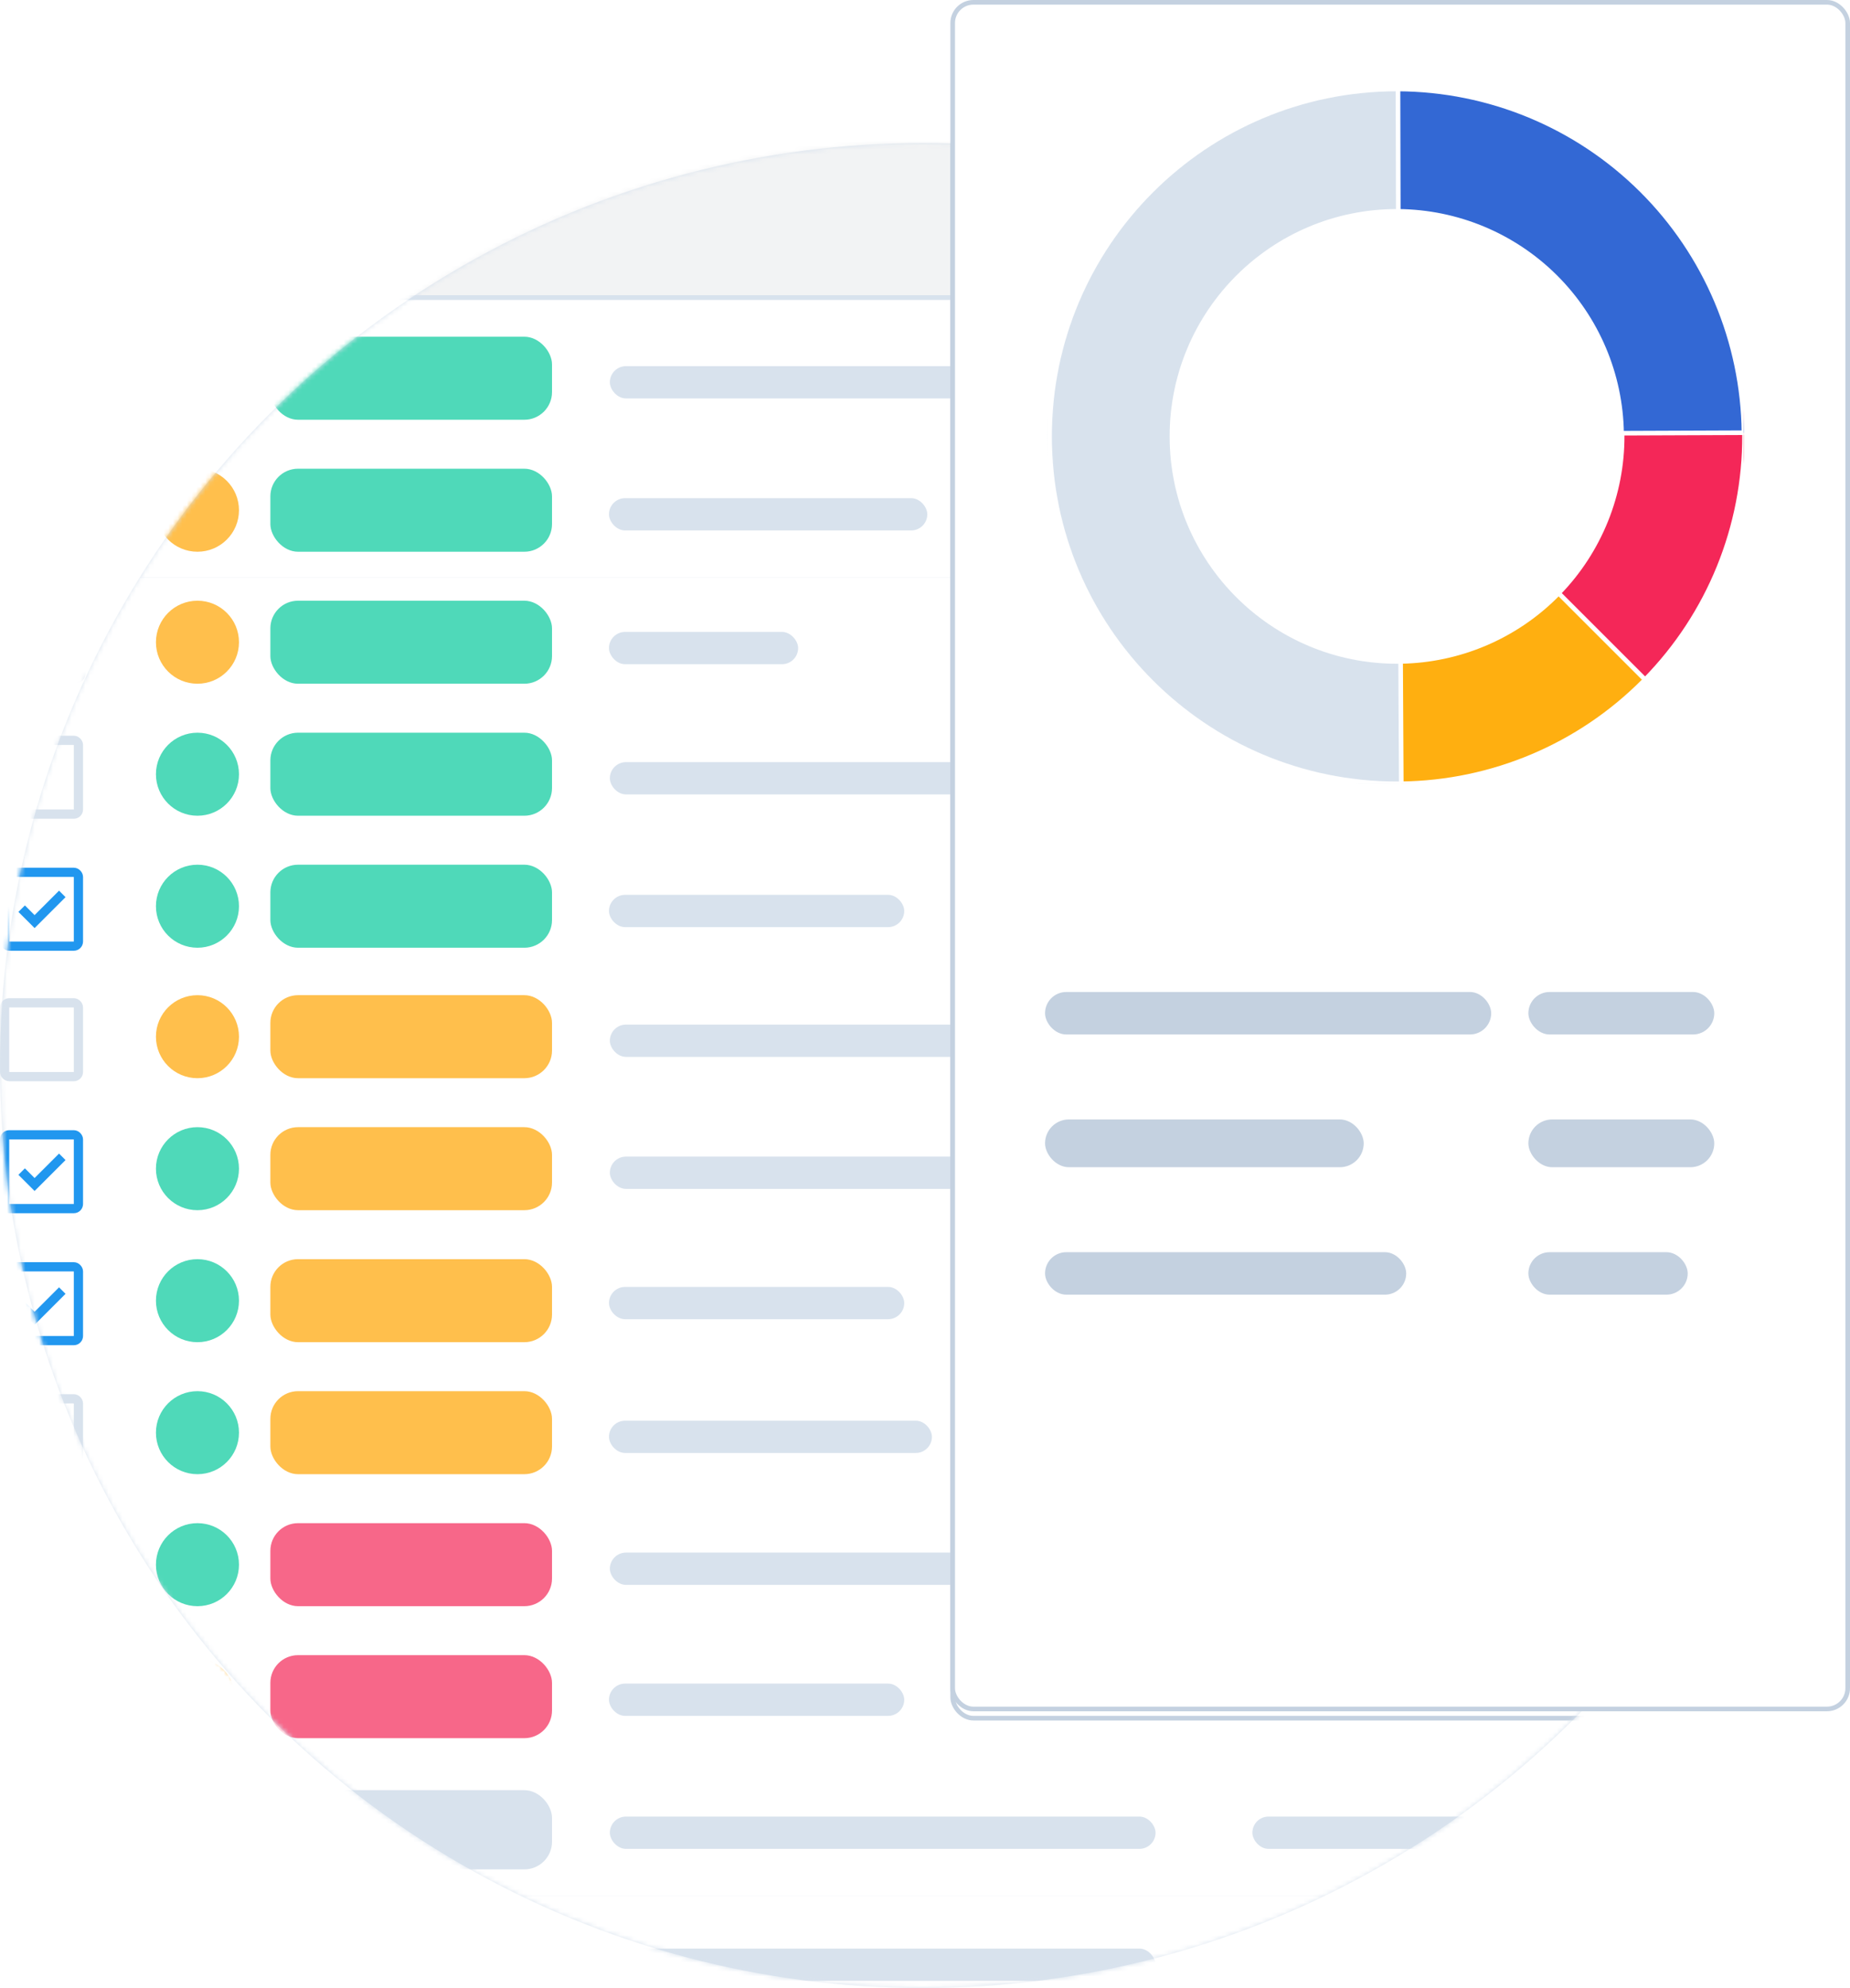<svg width="401" height="431" viewBox="0 0 401 431" fill="none" xmlns="http://www.w3.org/2000/svg">
<circle cx="200" cy="231" r="200" fill="#D9E3EE"/>
<mask id="mask0" mask-type="alpha" maskUnits="userSpaceOnUse" x="0" y="31" width="400" height="400">
<circle cx="200" cy="231" r="200" fill="#D9E3EE"/>
</mask>
<g mask="url(#mask0)">
<rect x="-19.613" y="151.972" width="460.494" height="259.028" fill="white"/>
<rect x="-19.613" y="382.384" width="486.478" height="28.616" fill="white"/>
<rect x="58.605" y="388.107" width="61.048" height="17.17" rx="6" fill="#D8E2ED"/>
<circle cx="42.386" cy="396.692" r="8.585" fill="#FFA500"/>
<rect x="1.867" y="388.607" width="16.17" height="16.17" rx="1.5" fill="white" stroke="#D8E2ED"/>
<rect x="132.191" y="393.83" width="118.281" height="7" rx="3.5" fill="#D8E2ED"/>
<rect x="271.461" y="393.83" width="118.281" height="7" rx="3.5" fill="#D8E2ED"/>
<rect x="-19.613" y="411" width="486.478" height="28.616" fill="white"/>
<rect x="58.605" y="416.723" width="61.048" height="17.17" rx="2" fill="#FFA500"/>
<circle cx="42.386" cy="425.308" r="8.585" fill="#FFA500"/>
<rect x="1.867" y="417.223" width="16.17" height="16.17" rx="1.5" fill="white" stroke="#D8E2ED"/>
<rect x="132.191" y="422.447" width="118.281" height="7" rx="3.5" fill="#D8E2ED"/>
<rect x="268.461" y="422.447" width="118.281" height="5.723" rx="2" fill="#D8E2ED"/>
<rect x="-19.613" y="353.767" width="486.478" height="28.616" fill="white"/>
<rect x="58.605" y="358.835" width="61.048" height="18" rx="6" fill="#F42758" fill-opacity="0.7"/>
<circle cx="42.386" cy="368.075" r="8.585" fill="#FFA500"/>
<rect x="1.867" y="359.99" width="16.17" height="16.17" rx="1.5" fill="white" stroke="#D8E2ED"/>
<rect x="132" y="365" width="64" height="7" rx="3.5" fill="#D8E2ED"/>
<rect x="268.461" y="365.214" width="118.281" height="5.723" rx="2" fill="#D8E2ED"/>
<rect x="-19.613" y="325.151" width="486.478" height="28.616" fill="white"/>
<rect x="58.605" y="330.219" width="61.048" height="18" rx="6" fill="#F42758" fill-opacity="0.7"/>
<circle cx="42.801" cy="339.219" r="9" fill="#4FD9B9"/>
<rect x="1.867" y="331.374" width="16.17" height="16.17" rx="1.5" fill="white" stroke="#D8E2ED"/>
<rect x="132.191" y="336.597" width="118.281" height="7" rx="3.5" fill="#D8E2ED"/>
<rect x="268.461" y="336.597" width="118.281" height="5.723" rx="2" fill="#D8E2ED"/>
<rect x="-19.613" y="296.534" width="486.478" height="28.616" fill="white"/>
<rect x="58.605" y="301.602" width="61.048" height="18" rx="6" fill="#FFA500" fill-opacity="0.7"/>
<circle cx="42.801" cy="310.602" r="9" fill="#4FD9B9"/>
<rect x="1" y="303.257" width="16" height="16" rx="1" fill="white" stroke="#D8E2ED" stroke-width="2"/>
<rect x="132" y="308" width="70" height="7" rx="3.5" fill="#D8E2ED"/>
<rect x="268.461" y="307.98" width="118.281" height="5.723" rx="2" fill="#D8E2ED"/>
<rect x="-19.613" y="267.918" width="486.478" height="28.616" fill="white"/>
<rect x="58.605" y="272.986" width="61.048" height="18" rx="6" fill="#FFA500" fill-opacity="0.7"/>
<circle cx="42.801" cy="281.986" r="9" fill="#4FD9B9"/>
<rect x="1" y="274.641" width="16" height="16" rx="1" fill="white" stroke="#2197EF" stroke-width="2"/>
<rect x="132" y="279" width="64" height="7" rx="3.5" fill="#D8E2ED"/>
<rect x="268.461" y="279.365" width="118.281" height="5.723" rx="2" fill="#D8E2ED"/>
<rect x="-19.613" y="239.301" width="486.478" height="28.616" fill="white"/>
<rect x="58.605" y="244.369" width="61.048" height="18" rx="6" fill="#FFA500" fill-opacity="0.7"/>
<circle cx="42.801" cy="253.369" r="9" fill="#4FD9B9"/>
<rect x="1" y="246.024" width="16" height="16" rx="1" fill="white" stroke="#2197EF" stroke-width="2"/>
<rect x="132.191" y="250.748" width="118.281" height="7" rx="3.5" fill="#D8E2ED"/>
<rect x="268.461" y="250.748" width="118.281" height="5.723" rx="2" fill="#D8E2ED"/>
<rect x="-19.613" y="210.685" width="486.478" height="28.616" fill="white"/>
<rect x="58.605" y="215.753" width="61.048" height="18" rx="6" fill="#FFA500" fill-opacity="0.7"/>
<circle cx="42.801" cy="224.753" r="9" fill="#FFA500" fill-opacity="0.7"/>
<rect x="1" y="217.408" width="16" height="16" rx="1" fill="white" stroke="#D8E2ED" stroke-width="2"/>
<rect x="132.191" y="222.132" width="118.281" height="7" rx="3.5" fill="#D8E2ED"/>
<rect x="268.461" y="222.132" width="118.281" height="5.723" rx="2" fill="#D8E2ED"/>
<rect x="-19.613" y="182.398" width="486.478" height="28.616" fill="white"/>
<rect x="58.605" y="187.466" width="61.048" height="18" rx="6" fill="#4FD9B9"/>
<circle cx="42.801" cy="196.466" r="9" fill="#4FD9B9"/>
<rect x="1" y="189.121" width="16" height="16" rx="1" fill="white" stroke="#2197EF" stroke-width="2"/>
<path d="M7.499 198.746L5.576 196.823L5.399 196.646L5.222 196.823L4.522 197.523L4.346 197.7L4.522 197.877L7.322 200.677L7.499 200.853L7.676 200.677L13.676 194.677L13.853 194.5L13.676 194.323L12.976 193.623L12.799 193.446L12.622 193.623L7.499 198.746Z" fill="#2197EF" stroke="#2197EF" stroke-width="0.5"/>
<path d="M7.499 255.746L5.576 253.823L5.399 253.646L5.222 253.823L4.522 254.523L4.346 254.7L4.522 254.877L7.322 257.677L7.499 257.853L7.676 257.677L13.676 251.677L13.853 251.5L13.676 251.323L12.976 250.623L12.799 250.446L12.622 250.623L7.499 255.746Z" fill="#2197EF" stroke="#2197EF" stroke-width="0.5"/>
<path d="M7.499 284.746L5.576 282.823L5.399 282.646L5.222 282.823L4.522 283.523L4.346 283.7L4.522 283.877L7.322 286.677L7.499 286.853L7.676 286.677L13.676 280.677L13.853 280.5L13.676 280.323L12.976 279.623L12.799 279.446L12.622 279.623L7.499 284.746Z" fill="#2197EF" stroke="#2197EF" stroke-width="0.5"/>
<rect x="132" y="194" width="64" height="7" rx="3.5" fill="#D8E2ED"/>
<rect x="268.461" y="193.844" width="118.281" height="5.723" rx="2" fill="#D8E2ED"/>
<rect x="-19.613" y="153.781" width="486.478" height="28.616" fill="white"/>
<rect x="58.605" y="158.849" width="61.048" height="18" rx="6" fill="#4FD9B9"/>
<circle cx="42.801" cy="167.849" r="9" fill="#4FD9B9"/>
<rect x="1" y="160.504" width="16" height="16" rx="1" fill="white" stroke="#D8E2ED" stroke-width="2"/>
<rect x="132.191" y="165.228" width="118.281" height="7" rx="3.5" fill="#D8E2ED"/>
<rect x="268.461" y="165.228" width="118.281" height="5.723" rx="2" fill="#D8E2ED"/>
<rect x="-19.613" y="125.165" width="486.478" height="28.616" fill="white"/>
<rect x="58.605" y="130.233" width="61.048" height="18" rx="6" fill="#4FD9B9"/>
<circle cx="42.801" cy="139.233" r="9" fill="#FFA500" fill-opacity="0.7"/>
<rect x="1.867" y="131.388" width="16.17" height="16.17" rx="1.5" fill="white" stroke="#D8E2ED"/>
<rect x="132" y="137" width="41" height="7" rx="3.5" fill="#D8E2ED"/>
<rect x="268.461" y="136.611" width="118.281" height="5.723" rx="2" fill="#D8E2ED"/>
<rect x="-19.613" y="96.548" width="486.478" height="28.616" fill="white"/>
<rect x="58.605" y="101.616" width="61.048" height="18" rx="6" fill="#4FD9B9"/>
<circle cx="42.801" cy="110.616" r="9" fill="#FFA500" fill-opacity="0.7"/>
<rect x="1.867" y="102.771" width="16.17" height="16.17" rx="1.5" fill="white" stroke="#D8E2ED"/>
<rect x="132" y="108" width="69" height="7" rx="3.5" fill="#D8E2ED"/>
<rect x="268.461" y="107.995" width="118.281" height="5.723" rx="2" fill="#D8E2ED"/>
<rect x="-20" y="65" width="487" height="32" fill="white"/>
<rect x="58.605" y="73" width="61.048" height="18" rx="6" fill="#4FD9B9"/>
<circle cx="42.386" cy="82.24" r="8.585" fill="#FFA500"/>
<rect x="1.867" y="74.155" width="16.17" height="16.17" rx="1.5" fill="white" stroke="#D8E2ED"/>
<rect x="132.191" y="79.379" width="118.281" height="7" rx="3.5" fill="#D8E2ED"/>
<rect x="268.461" y="79.379" width="118.281" height="5.723" rx="2" fill="#D8E2ED"/>
<rect x="12.5" y="26.5" width="450" height="38" fill="#F2F3F4" stroke="#D8E2ED"/>
<g filter="url(#filter0_d)">
<rect x="207" y="1" width="193" height="369" rx="4" fill="white"/>
<rect x="206.5" y="0.5" width="194" height="370" rx="4.5" stroke="#C4D1E0"/>
</g>
</g>
<rect x="206.5" y="0.5" width="194" height="370" rx="4.5" fill="white" stroke="#C4D1E0"/>
<rect x="226.52" y="215.062" width="96.704" height="9.21" rx="4.605" fill="#C4D1E0"/>
<rect x="226.52" y="242.691" width="69.074" height="10.361" rx="5.181" fill="#C4D1E0"/>
<rect x="226.52" y="271.472" width="78.284" height="9.21" rx="4.605" fill="#C4D1E0"/>
<rect x="331.285" y="215.062" width="40.293" height="9.21" rx="4.605" fill="#C4D1E0"/>
<rect x="331.285" y="242.691" width="40.293" height="10.361" rx="5.181" fill="#C4D1E0"/>
<rect x="331.285" y="271.472" width="34.537" height="9.21" rx="4.605" fill="#C4D1E0"/>
<g clip-path="url(#clip0)">
<mask id="path-95-inside-1" fill="white">
<path d="M378.637 94.611C378.637 136.484 344.692 170.43 302.819 170.43C260.945 170.43 227 136.484 227 94.611C227 52.737 260.945 18.792 302.819 18.792C344.692 18.792 378.637 52.737 378.637 94.611ZM254.528 94.611C254.528 121.281 276.149 142.901 302.819 142.901C329.489 142.901 351.109 121.281 351.109 94.611C351.109 67.941 329.489 46.321 302.819 46.321C276.149 46.321 254.528 67.941 254.528 94.611Z"/>
</mask>
<path d="M378.637 94.611C378.637 136.484 344.692 170.43 302.819 170.43C260.945 170.43 227 136.484 227 94.611C227 52.737 260.945 18.792 302.819 18.792C344.692 18.792 378.637 52.737 378.637 94.611ZM254.528 94.611C254.528 121.281 276.149 142.901 302.819 142.901C329.489 142.901 351.109 121.281 351.109 94.611C351.109 67.941 329.489 46.321 302.819 46.321C276.149 46.321 254.528 67.941 254.528 94.611Z" fill="#D8E2ED" stroke="white" stroke-width="2" mask="url(#path-95-inside-1)"/>
<path d="M378.141 94.315C378.22 114.27 370.376 133.441 356.332 147.618L356.241 147.709C356.241 147.709 356.241 147.71 356.241 147.71C342.323 161.711 323.468 169.685 303.737 169.924L303.591 143.395C316.336 143.195 328.505 138.013 337.485 128.948C346.583 119.765 351.664 107.346 351.613 94.419C351.562 81.493 346.384 69.115 337.214 60.003C328.163 51.009 315.954 45.923 303.208 45.822L303.146 19.293C322.921 19.378 341.877 27.237 355.914 41.186C370.069 55.252 378.063 74.36 378.141 94.315Z" fill="#FFAF10" stroke="white"/>
<path d="M378.141 94.315C378.219 114.146 370.473 133.202 356.594 147.352L337.834 128.592C346.712 119.445 351.663 107.18 351.613 94.419C351.562 81.492 346.384 69.114 337.215 60.002C328.164 51.008 315.955 45.922 303.208 45.822L303.146 19.293C322.921 19.377 341.878 27.237 355.914 41.185C370.069 55.251 378.063 74.36 378.141 94.315Z" fill="#F42758" stroke="white"/>
<path d="M303.025 19.293C322.8 19.378 341.756 27.237 355.793 41.186C369.829 55.134 377.808 74.041 378.017 93.815L351.487 93.919C351.307 81.174 346.144 68.997 337.093 60.003C328.043 51.009 315.833 45.923 303.087 45.822L303.025 19.293Z" fill="#3368D4" stroke="white"/>
</g>
<defs>
<filter id="filter0_d" x="200" y="-4" width="207" height="383" filterUnits="userSpaceOnUse" color-interpolation-filters="sRGB">
<feFlood flood-opacity="0" result="BackgroundImageFix"/>
<feColorMatrix in="SourceAlpha" type="matrix" values="0 0 0 0 0 0 0 0 0 0 0 0 0 0 0 0 0 0 127 0"/>
<feOffset dy="2"/>
<feGaussianBlur stdDeviation="3"/>
<feColorMatrix type="matrix" values="0 0 0 0 0 0 0 0 0 0 0 0 0 0 0 0 0 0 0.1 0"/>
<feBlend mode="normal" in2="BackgroundImageFix" result="effect1_dropShadow"/>
<feBlend mode="normal" in="SourceGraphic" in2="effect1_dropShadow" result="shape"/>
</filter>
<clipPath id="clip0">
<rect width="151" height="167" fill="white" transform="translate(227 3)"/>
</clipPath>
</defs>
</svg>
